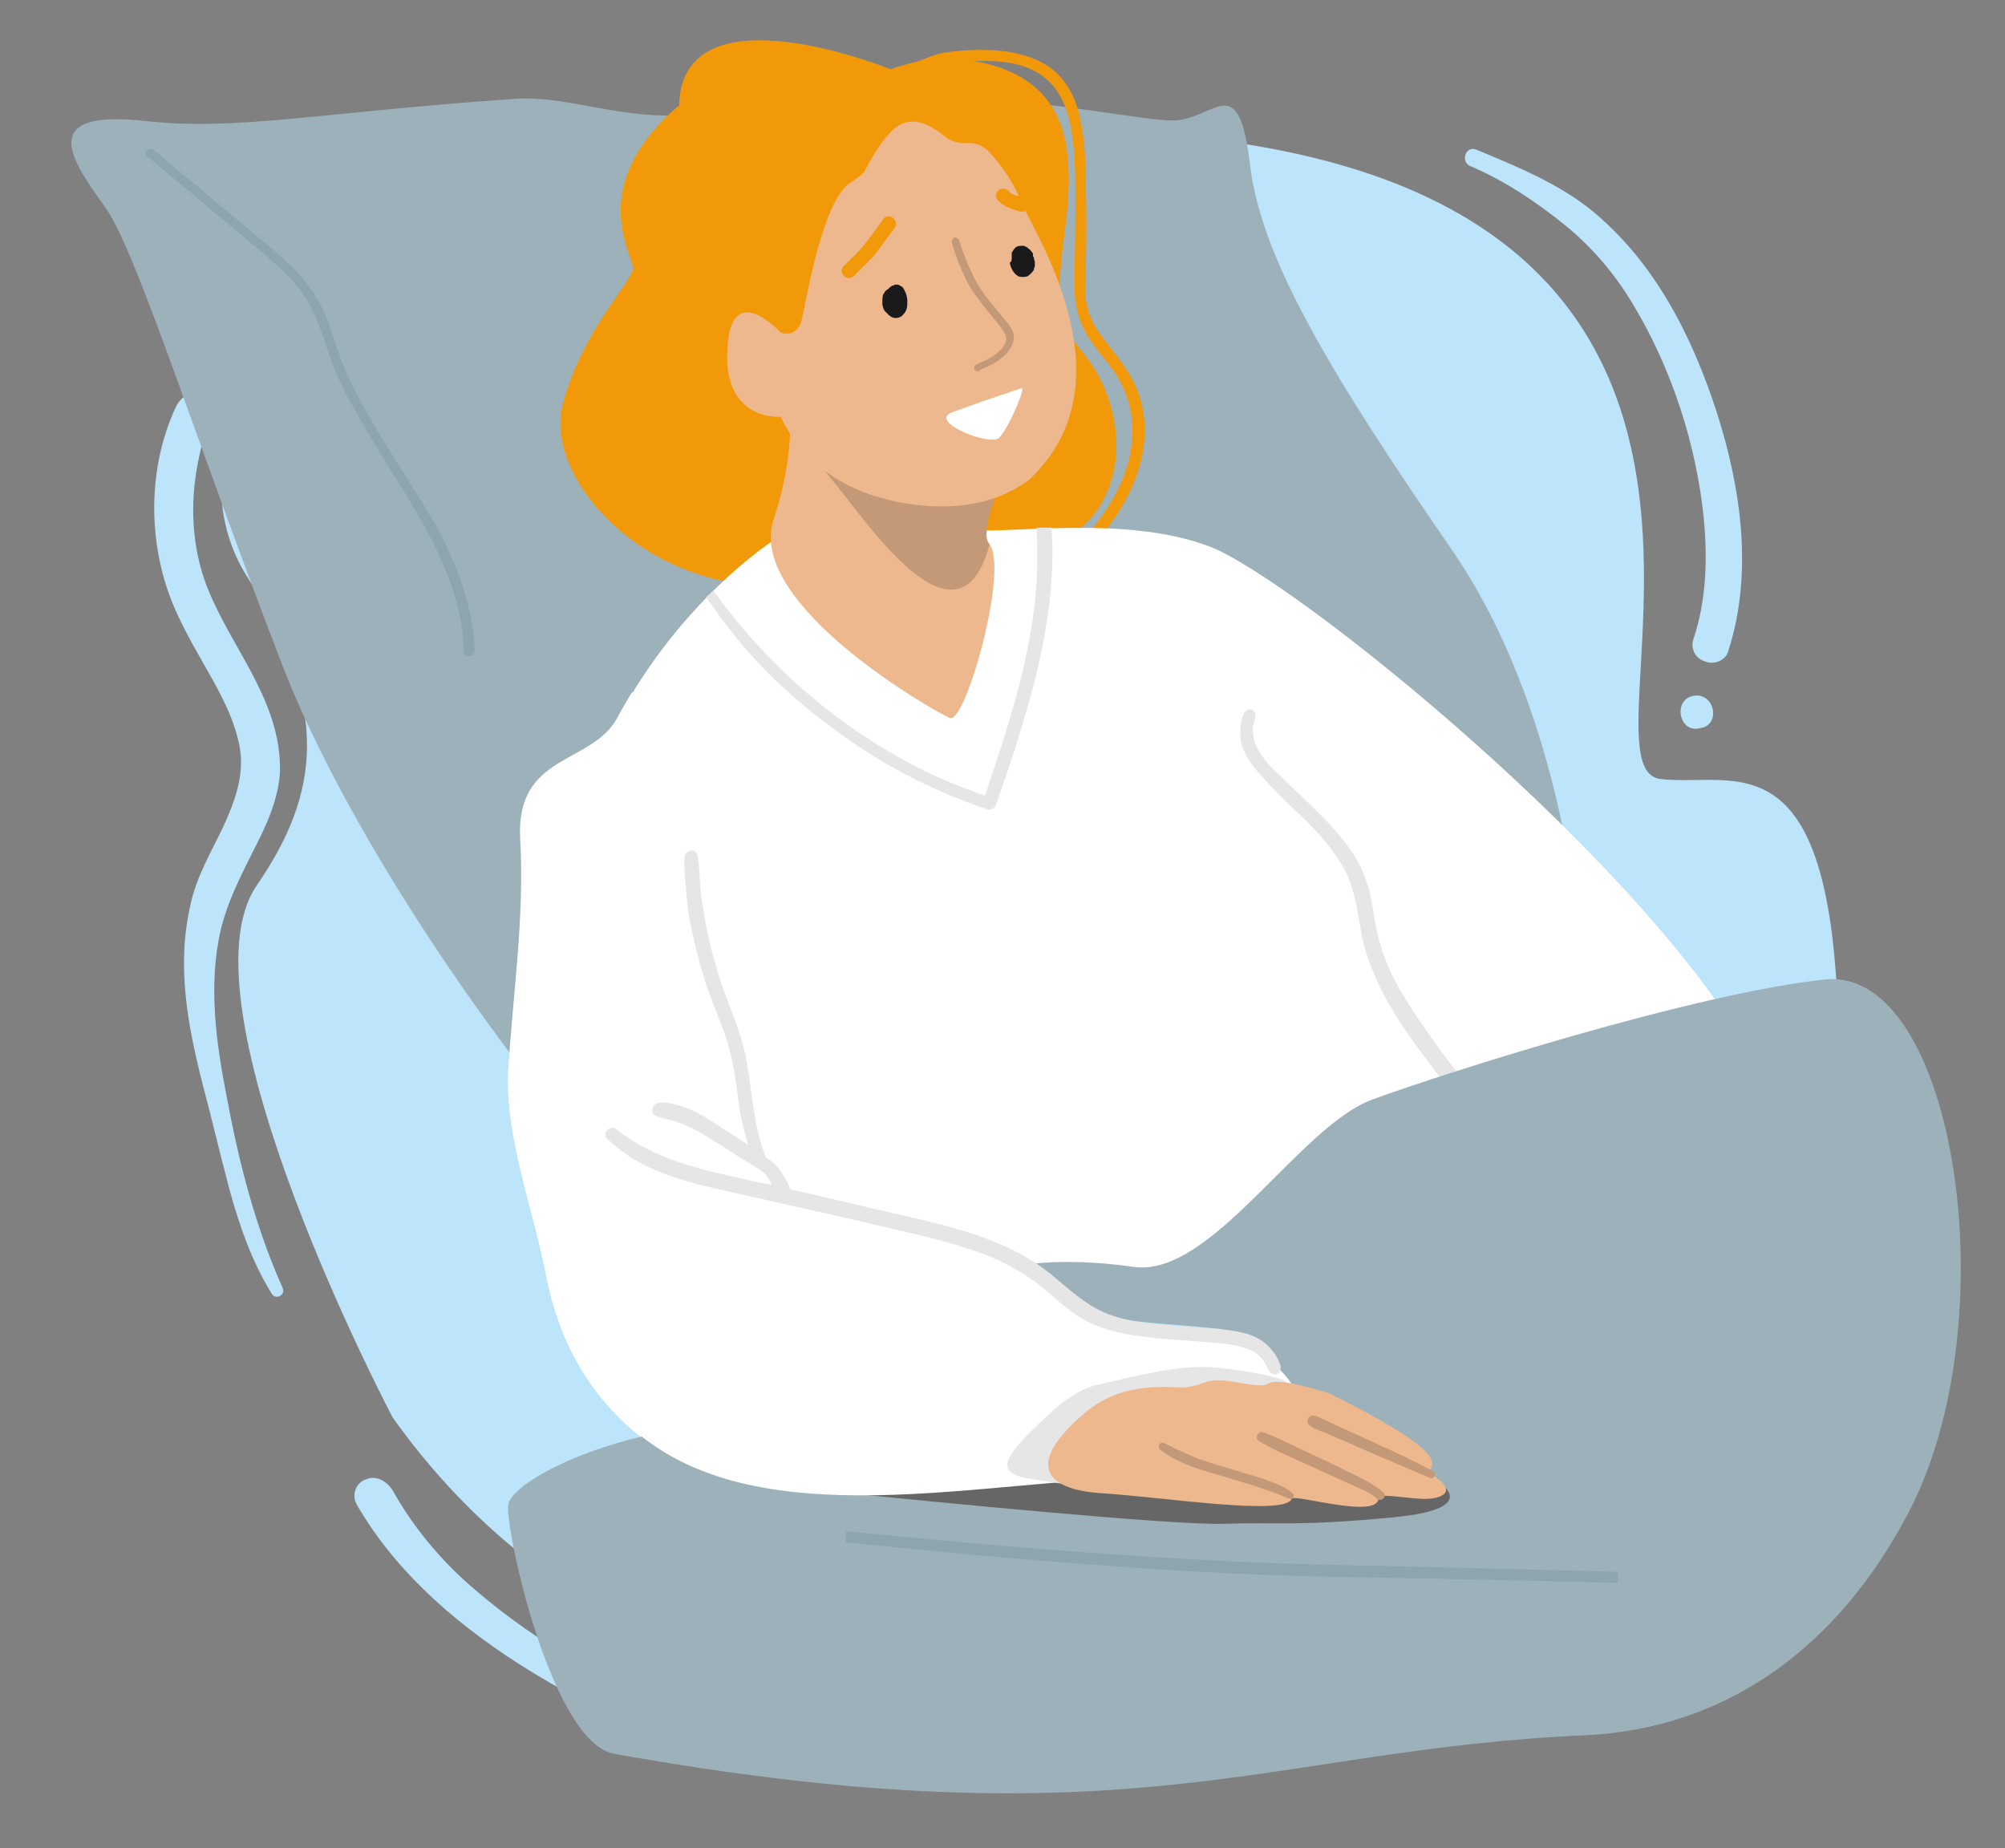 <?xml version="1.0" encoding="UTF-8"?>
<svg xmlns="http://www.w3.org/2000/svg" xml:space="preserve" id="Ebene_1" x="0" y="0" version="1.1" viewBox="0 0 217 200">
  <rect x="0" y="0" width="217" height="200" fill="#808080" stroke="none"/>
  <style>.st0{fill:#bce4fa}.st8{fill:#fff}.st9{fill:#1a1a1a}.st29{fill:#e6e6e6}.st48{fill:#edb88e}.st51{fill:#c39977}.st54{fill:#9db1ba}.st55{fill:#8da5ae}.st56{fill:#f29909}</style>
  <path d="M23 64.9c-2.9-6.2-2.6-13.3-.2-19.7.4-1-.2-2.1-1.2-2.5-1.1-.4-2 .3-2.5 1.2-2.8 5.9-3.1 13-1.2 19.2 1 3.3 2.7 6.2 4.4 9.2 1.6 2.8 3.2 5.7 3.7 8.9.4 3-.7 5.8-1.9 8.4-1.3 2.7-2.9 5.4-3.5 8.4-1.5 6.5-.3 12.9 1.3 19.2 1 3.8 1.9 7.6 2.9 11.4 1.1 4 2.4 7.8 4.6 11.4.4.7 1.5.2 1.2-.6-2.9-6.5-4.7-13.4-6-20.4-1.2-6-2.1-12.4-.7-18.4.7-2.9 2-5.5 3.4-8.3 1.4-2.7 2.8-5.6 3-8.7.2-7.2-4.6-12.7-7.3-18.7zM185.8 44.6c-2.7-8.3-6.7-16.2-13.5-21.8-3.7-3-8.2-4.8-12.5-6.6-1.2-.5-1.8 1.4-.6 1.8 3.7 1.6 7 3.8 10.1 6.3 3.1 2.5 5.6 5.5 7.6 8.9 4.1 6.9 6.7 15 7.5 22.9.4 4.3.3 8.8-1.1 13-.4 1.1.2 2.2 1.3 2.5 1 .4 2.3-.2 2.5-1.3 2.6-8.2 1.4-17.3-1.3-25.7zM183.3 75.3c-2.3.4-1.6 4.1.7 3.5 2.3-.3 1.6-3.9-.7-3.5z" class="st0"></path>
  <path d="M179.7 84.3C168.3 82.9 208 6.7 98.6 14.7 27.1 20 17.8 48.4 26.8 62.5c9 14.2 7.8 23.4 1 33.3-8.9 12.9 14.7 57.6 14.7 57.6 7.4 10.4 17 18.5 27.8 23.3 13.6 6 28.7 6.6 42.1 1.4 12.1-4.7 22.6-13.7 35.3-15.9 12.6-2.2 27 2.3 37.6-5.3 6-4.3 9.7-11.9 11.5-19.8.7-3.1 1.8-9.5 1.8-9.5 2.8-50.3-9.9-42.2-18.9-43.3z" class="st0"></path>
  <path d="M59.5 182.1c8.3 4.8 17.3 8.3 26.6 8.2 5 0 9.8-1.7 14.4-3.2 1.3-.4.3-2.3-.9-1.9-3.9 1.2-8.1 1.7-12.4 1.8s-8.4-.5-12.5-1.8c-8.3-2.6-16.4-7.3-23.1-13-3.7-3.1-6.8-6.8-9.1-10.9-.6-1-1.8-1.7-2.9-1.2-1 .3-1.6 1.6-1 2.7 4.7 8.2 12.6 14.5 20.9 19.3z" class="st0"></path>
  <path d="M171.4 105.3c-.2-.1-1.1-26.6-14.2-45.7-13.1-19-20.7-31.6-21.9-41.7s-3.5-5.5-7.7-4.9c-3.4.4-14.3-2.7-36.5-3.3-5.1-.1-11.4 2.6-17.8 2.8-6.9.2-12.3-2.2-17.6-1.8-20.6 1.4-30 3.5-39.9 2.4-12.5-1.4-7.6 4.8-4.3 9.5s9.9 25.7 19.1 49.5C39.8 95.7 63.2 126 69.5 130c6.2 3.9 28-5.4 51.6-8.3 23.6-2.8 50.3-16.4 50.3-16.4z" class="st54"></path>
  <path d="M50.2 70.5c-.2-8.5-5.6-15.7-9.8-22.7-1.1-1.8-2.1-3.6-3.1-5.4-.9-1.9-1.7-3.9-2.3-5.9-.7-2-1.5-3.9-2.8-5.5-1.3-1.5-2.8-2.8-4.3-4.1-4-3.3-8-6.7-12-10-.5-.4.2-1.1.7-.7 3.6 3 7.3 6.1 10.9 9.1 1.6 1.3 3.3 2.7 4.7 4.2 1.4 1.5 2.5 3.2 3.2 5.1.8 2 1.3 4 2.2 6 .9 1.9 1.9 3.8 3 5.6 2.2 3.7 4.6 7.2 6.7 10.9 2.2 4.1 3.9 8.6 4.1 13.4-.2.7-1.2.7-1.2 0z" class="st55"></path>
  <path d="M96 7.9c.1.1 0 .1 0 0 0 .1-.1 0 0 0s.2 0 .3-.1c.4-.1.7-.2 1.1-.4.9-.3 1.7-.7 2.6-1 .7-.3 1.5-.6 2.2-.7 1.3-.2 2.6-.3 3.9-.3 2.3 0 4.8.3 6.9 1.5 2.1 1.2 3.3 3.3 3.8 5.5.6 2.4.7 4.9.7 7.4.1 3 .1 6.1 0 9.1 0 1.5-.2 3 .2 4.4.3 1.2.9 2.3 1.7 3.3 1.5 2 3.1 3.8 3.9 6.2 1.9 5.8-1 11.8-4.9 16.1-.5.6-1.4-.3-.9-.9 3.4-3.7 5.9-8.7 4.8-13.9-.3-1.2-.8-2.4-1.4-3.4-.6-1-1.4-1.9-2.1-2.8-.7-.9-1.4-1.9-1.8-3-.5-1.2-.7-2.6-.7-3.9 0-2.9.1-5.9.1-8.8 0-2.6 0-5.3-.4-7.8-.3-2.1-1-4.3-2.7-5.8-1.8-1.6-4.3-2-6.6-2-1.4 0-2.9 0-4.2.3-.8.1-1.6.5-2.4.8-.9.4-1.8.8-2.8 1.1-.5.3-1.3.6-1.9.2-.7-.4 0-1.5.6-1.1z" class="st56"></path>
  <path d="M96.4 7.5s-22.6-9.2-22.9 3.9c-10.2 8.7-5 16.1-5 17.6s-5.5 6.7-7.6 14.8c-2.1 8.1 9.3 21.1 25.9 19.6 16.6-1.4 21.4-.4 28.7-5.1 7.3-4.7 6.4-14.7 1.5-20.4-4.9-5.7-.2-13.3-1.6-22.1-1.4-8.8-10.1-9.3-12.8-9.5-2.8-.1-6.2 1.2-6.2 1.2z" class="st56"></path>
  <path d="M59 137.6c1.2 6.3 3.7 11.8 8.7 16.5 13.5 12.6 39 5.7 56.7 5.7 16.8 0 79.6 7.8 79.6-4.6 0-12.5-17.9-6.2-17.5-16.2.3-10 11.1-9.2 4-23-11.3-22-50.9-53.7-59.7-56.9-8.8-3.3-20.9-1.4-26.3-1.7-5.4-.4-21.1 1.3-21.1 1.3s-9.7 6.3-16.5 19c-2.8 5.1-8.6 6.2-8.1 15.5.5 8.6-3.4 15.2-3.8 22.9-.3 7.1 2.9 15.5 4 21.5zm54.6.2c.3.1.7.2 1 .4.3.2.7.5 1 .8.6.5 1.1 1 1.7 1.4 1.1.8 2.4 1.4 3.7 1.7 1.6.4 3.2.6 4.8.8 1.6.2 3.3.4 4.9.6.8.1 1.7.3 2.5.6.7.3 1.5.6 2.2.8.2.1.2.3 0 .4-.6.2-1.3.1-1.9-.1-.8-.2-1.5-.3-2.3-.3-1.7-.1-3.5-.1-5.2-.3-1.7-.2-3.3-.4-5-.7-1.4-.2-2.8-.7-4.1-1.5-.8-.4-1.5-1-2.1-1.6-.3-.3-.6-.6-1-.8-.4-.3-.6-.7-1-1.1-.2-.4.1-1.3.8-1.1z" class="st8"></path>
  <path d="M77.2 63.9c2 2.8 4.3 5.5 6.7 7.9 4.2 4.2 9 7.8 14.2 10.6 2.7 1.5 5.6 2.7 8.5 3.7 3.1-9.1 6.2-18.6 5.6-28.4v-.6h1.6c.2 2.3.1 4.7-.1 7-.5 5.1-1.7 10-3.2 14.8-.8 2.8-1.8 5.5-2.7 8.2-.1.3-.5.6-.9.5-5.7-1.9-11.2-4.7-16.1-8.3-5.9-4.3-9.4-7.9-12.9-12.6l-1.5-2.1c.2-.1.5-.4.8-.7zM173.2 143.4c-1-5.1-4.3-9.3-7.4-13.4-.7-.9-.9-1.1-1.5-2-.3.6-.3 1.3 0 2.2.5 1.4 1 2.8 1.4 4.3.4 1.3.8 2.6 1.4 3.9.3.6.5 1.2.9 1.7.4.6.9 1.1 1.2 1.8.2.6-.5 1.1-1 .9-.7-.3-1.2-1-1.6-1.6-.4-.6-.7-1.3-1-2-.6-1.4-1-2.9-1.5-4.4-.2-.7-.4-1.3-.6-2-.1.2-1.1 2.4-1.6 3.3-1.1 1.8-2.3 3.5-3.3 5.4-1.1 2.1-1.7 4.4-2.5 6.6-.8 2.2-1.8 4.4-2.9 6.4-.6 1.2-1.3 2.3-2.1 3.5-.7 1.1-1.5 2.3-2.5 3.2-.5.5-1.6 0-1.2-.8.6-1 1.3-1.9 2-2.9.6-.9 1.3-1.9 1.8-2.9 1.2-2 2.2-4.1 3-6.3.9-2.2 1.5-4.4 2.4-6.5.8-1.9 2-3.7 3.2-5.4 1.2-1.9 2.3-3.8 3-5.9 0-.1 0-.1-.1-.2-.6-1.8.2-4 .3-4.1-2.7-3.7-5.5-7.3-8.2-11-3.2-4.2-6.3-8.7-7.4-13.9-.5-2.6-.7-5.2-2.1-7.6-1.3-2.2-3.1-4.1-5-5.9-1.1-1-2.1-2-3.1-3.1-.9-1-1.9-2-2.5-3.3-.6-1.2-.6-2.6-.2-3.9.5-1.3 1.7-.7 1.3.4-.4 1.1-.2 2.2.4 3.3.6 1 1.4 1.9 2.3 2.7.9.9 1.9 1.8 2.8 2.7 1.8 1.7 3.7 3.6 5.1 5.7.7 1.1 1.2 2.2 1.6 3.4.4 1.3.6 2.6.8 3.9.4 2.6 1.3 5 2.6 7.3s2.8 4.4 4.3 6.5c3.6 4.8 7.2 9.5 10.8 14.3 3.5 4.6 7.7 9.3 8.2 15.3.1 1-1.3 1.3-1.5.4z" class="st29"></path>
  <path d="M197.5 106c-14.1 1.5-41.1 10.1-49 13-7.9 2.9-17.4 19.3-25.8 18.1-8.3-1.2-13.2 0-13.2 0s2.3 1 7 4.1c4.8 3.2 18.9 1.1 21.1 5s1.9 11.3 1.9 11.3-45.8-3-58.8-3.3c-13-.2-25.4 5.9-25.7 8.7-.3 2.8 4.7 25.7 11.5 26.9 56 10 70.8-.5 104.9-2 15.8-.7 27.7-9.9 35.1-24 11-20.8 5.1-59.3-9-57.8z" class="st54"></path>
  <path d="M175.1 171.3v-1.2c-.1 0-10.7-.3-32.7-.8-22-.5-50.5-3.6-50.8-3.6l-.1 1.2c.3 0 28.8 3.2 50.9 3.7 22.1.4 32.6.7 32.7.7z" class="st55"></path>
  <path fill="#666" d="M155.1 160s6.2 3.2-4.3 4.2c-10.4 1-12.5.5-18.2.7-5.8.2-32.6-2.5-39.8-3.2s-12.8-2-14.5-5.1c-1.7-3.1-1.9-26.6-1.7-32.9.2-6.3 19 26.3 43.4 29.5 24.4 3.2 35.1 6.8 35.1 6.8z"></path>
  <path d="M55 116.1c.4-7.7 1.8-16.6 1.3-25.3-.5-9.3 7.7-8 10.5-13.1.5-1 1.1-1.9 1.6-2.8.4.4.7.8 1.1 1.2 1.1 1.3 1.8 2.9 2.4 4.5 2 6.1 2.3 12.2 3.6 18.4.9 4.1 2.2 8.1 3.7 12.1s2.6 8.7 2.5 13c0 .2.5 1.2 1 1.7.9.9 1 .8 1.4 1.9.4 1-.1 1.1.9 1.6.5.3 1.1.4 1.7.6.6.2 1.1.4 1.6.6 1.3.5 16.2 3.5 18.9 4.7 1.3.6 2.5 1.1 3.8 1.8.6.3 3 3.3 3.6 3.6.2.1.3.3.5.4.7.6 1.4 1.1 2.1 1.6 1.3.7 2.7 1.2 4.1 1.5 1.7.3 3.3.5 5 .7 1.7.2 3.4.2 5.2.3.8 0 1.5.2 2.3.3.3.1.6.1 1 .2 2.3 1.2 4.4 2.8 5.6 5.2 1.5 2.8 1.6 6.1 1.3 9.1 0 .3-.1.6-.1.9-7.1-.5-13.1-.9-16.9-.9-17.8 0-43.2 7-56.7-5.7-5-4.7-7.5-10.3-8.7-16.5-1.4-6.1-4.6-14.5-4.3-21.6z" class="st8"></path>
  <path d="M139 149.4s-1.7-.8-7.3-1.4c-3.8-.4-8.7.9-12.7 1.8-3 .6-5.5 3.3-6.9 4.6-6.1 5.8-2.2 5.3 3.7 6.3 5.7 1 26.7-9.3 23.2-11.3z" class="st29"></path>
  <path d="M117.3 153c-6.1 5.2-4.6 8.2 2 8.6 6.5.4 19.8 2.5 20.5.6.2-.6 9.4 2.3 9.4-.1 0-.6 3.7.2 5.3.1 2-.1 2.9-1 .8-2.4-2.2-1.4 4.8-.9-11.4-9 0 0-5.4-1.8-6.6-1.1-1.2.8-4.7-.9-6.9-.1s-2.5.5-4.1.5-5.6-.1-9 2.9z" class="st48"></path>
  <path d="M126.1 156.2c1.1.6 2.3 1.1 3.4 1.6 1.2.4 2.4.8 3.5 1.1 1.2.4 2.4.7 3.6 1.1 1.1.4 2.4.8 3.3 1.6.3.2 0 .7-.3.6-.6-.2-1.2-.5-1.8-.7-.6-.2-1.1-.4-1.7-.6-1.2-.4-2.4-.7-3.6-1.1-2.3-.7-4.9-1.3-6.9-2.9-.4-.3-.1-1 .5-.7zM142.2 153.2c.6.1 1.2.5 1.7.7.5.2 1 .5 1.5.7l3.3 1.5c2.2 1 4.3 2 6.4 3.1.5.2.1 1-.4.7-2.2-.9-4.4-1.9-6.6-2.8-1.1-.5-2.2-1-3.2-1.4-.5-.2-1.1-.5-1.6-.7-.5-.2-1.2-.4-1.6-.8-.5-.4 0-1.1.5-1zM136.7 155c1.2.4 2.3 1 3.4 1.5s2.3 1.1 3.4 1.6 2.2 1.1 3.3 1.6c1 .5 2 1 2.9 1.8.5.4-.2 1.1-.7.7-.8-.8-1.9-1.1-2.9-1.6l-3.3-1.5-3.3-1.5c-1.1-.5-2.2-1-3.3-1.7-.4-.2-.1-1.1.5-.9z" class="st51"></path>
  <path d="M66.7 122.2c4.1 3.3 9.3 4.4 14.3 5.5 1.1.3 1.4.3 2.5.5-.2-.6-.6-1.2-1.4-1.7-1.3-.8-2.6-1.6-3.8-2.4-1.2-.7-2.3-1.5-3.6-2.1-.6-.3-1.2-.5-1.8-.7-.7-.2-1.4-.3-2-.6-.6-.3-.3-1.1.2-1.3.7-.2 1.6 0 2.3.2.7.2 1.4.5 2 .8 1.4.7 2.6 1.6 3.9 2.4.6.4 1.2.8 1.7 1.1-.1-.2-.7-2.5-.9-3.5-.3-2.1-.5-4.2-1-6.2-.5-2.3-1.5-4.4-2.3-6.6-.8-2.2-1.4-4.5-1.9-6.8-.3-1.3-.5-2.7-.6-4-.1-1.3-.3-2.7-.2-4.1.1-.7 1.2-1 1.4-.1.2 1.1.2 2.3.3 3.5.1 1.1.3 2.3.5 3.4.4 2.3 1 4.5 1.7 6.7s1.7 4.3 2.3 6.5c.6 2 .8 4.1 1.1 6.2.3 2.2.7 4.4 1.5 6.4.1 0 .1.1.2.1 1.6 1 2.4 3.2 2.4 3.3 4.5 1 8.9 2.1 13.4 3.1 5.1 1.2 10.4 2.6 14.6 5.9 2.1 1.7 3.9 3.5 6.4 4.5 2.4.9 5 1.1 7.6 1.3 1.5.1 2.9.2 4.4.3 1.4.2 2.7.3 4 .9 1.2.6 2.1 1.6 2.6 2.8.5 1.3-.8 1.7-1.3.6-.4-1.1-1.3-1.9-2.4-2.2-1.1-.4-2.3-.5-3.5-.6l-3.9-.3c-2.5-.2-5.1-.4-7.5-1.1-1.2-.4-2.4-.9-3.4-1.6-1.1-.7-2.1-1.6-3.1-2.5-2-1.7-4.2-3-6.7-4-2.4-.9-4.9-1.6-7.5-2.2-5.8-1.4-11.6-2.7-17.4-4-5.6-1.3-11.9-2.2-16.1-6.4-.6-.4.3-1.6 1-1z" class="st29"></path>
  <path d="M85.1 41.9s1.6 5.3-1.4 14.4c-2.9 9.1 17.4 20.7 19.1 21.4 1.7.7 6.4-16.1 4.3-18.8-2.1-2.8-22-17-22-17z" class="st48"></path>
  <path d="M91 53.1c-.9-1.1-2.8-3.5-3.7-4.6 0-.2-.1-.4-.1-.6-.9-5 21.9 2.6 21.9 2.6s-3.4 7-2 8.4C103.9 71 94.5 57.5 91 53.1z" class="st51"></path>
  <path d="M110.4 21.6c1 2.8 12.5 19.5 1 30.3-6.3 4.8-15 2.3-16.3 1.9-4.7-1.3-8.6-4.4-10.6-8.7 0 0-6.7.6-5.7-8.2.7-6.4 5.7-.9 5.7-.9s1.8.7 2.3-1.5c.7-3.3 2.2-11.9 4.8-14.4.4-.3 1.8-1.2 2-1.6.9-1.8 1.8-3.1 2.6-4 .7-.8 1.4-1.2 2.1-1.3.7-.1 1.4 0 2.2.4.6.3 1.2.7 1.8 1.2.6.5 1.4.7 2.2.7.8-.1 1.9.1 2.8 1.2 1.2 1.4 2.5 3.2 3.1 4.9z" class="st48"></path>
  <path d="M110.6 42s-3.7 1.2-7.5 2.6c-2.8 1 4 3.7 5 2.8 1-.9 2.9-5.4 2.5-5.4z" class="st8"></path>
  <path d="M92.5 29.8c.7-.8 1.6-1.5 2.3-2.4.7-.9 1.3-1.8 2-2.7.6-.8-.6-1.8-1.2-1-.7.9-1.3 1.9-2 2.7-.7.9-1.5 1.6-2.3 2.4-.7.8.5 1.8 1.2 1zM108 21.7c.7.7 1.5.9 2.4 1.2 1 .2 1.5-1.3.5-1.5-.6-.2-1.3-.2-1.7-.7-.7-.8-1.9.2-1.2 1z" class="st56"></path>
  <path d="M106.6 39.8c1.2-.5 2.8-1.5 3.1-3 .2-.9-.5-1.7-1.6-3-.6-.7-1.3-1.5-2-2.6-1.3-1.9-2.3-5.2-2.3-5.2-.1-.2-.3-.3-.5-.3-.2.1-.3.3-.3.5 0 .1 1 3.5 2.4 5.5.8 1.1 1.5 2 2.1 2.7.9 1.1 1.5 1.8 1.4 2.4-.2 1.2-2 2.2-3.2 2.6-.2.1-.3.3-.3.5.1.2.3.3.5.3.2-.2.4-.3.7-.4z" class="st51"></path>
  <path d="M95.5 32.6c0-.3 0-.7.2-.9.1-.2.2-.3.4-.4.2-.2.3-.3.5-.4.1 0 .2 0 .2-.1h.4c.2.1.4.2.5.3.3.4.5 1 .5 1.5 0 .3 0 .6-.1.9-.1.3-.3.5-.5.7-.4.3-1 .3-1.4-.1l-.4-.4c-.2-.2-.2-.4-.3-.7v-.4zM109.5 27.8v-.4c0-.1 0-.1.1-.2.1-.2.2-.3.3-.4.2-.2.5-.2.8-.2.1 0 .2 0 .3.1.1 0 .2.1.3.2.2.1.3.3.4.4.1.1.1.2.1.3v.1c0 .1.1.1.1.2 0 .2.1.3.1.5v.4c0 .1-.1.2-.1.3v.1c-.2.3-.4.5-.7.7-.3.1-.7.1-1 0-.3-.2-.5-.4-.7-.8-.1-.2-.2-.5-.2-.7.2-.1.2-.3.2-.6z" class="st9"></path>
</svg>
